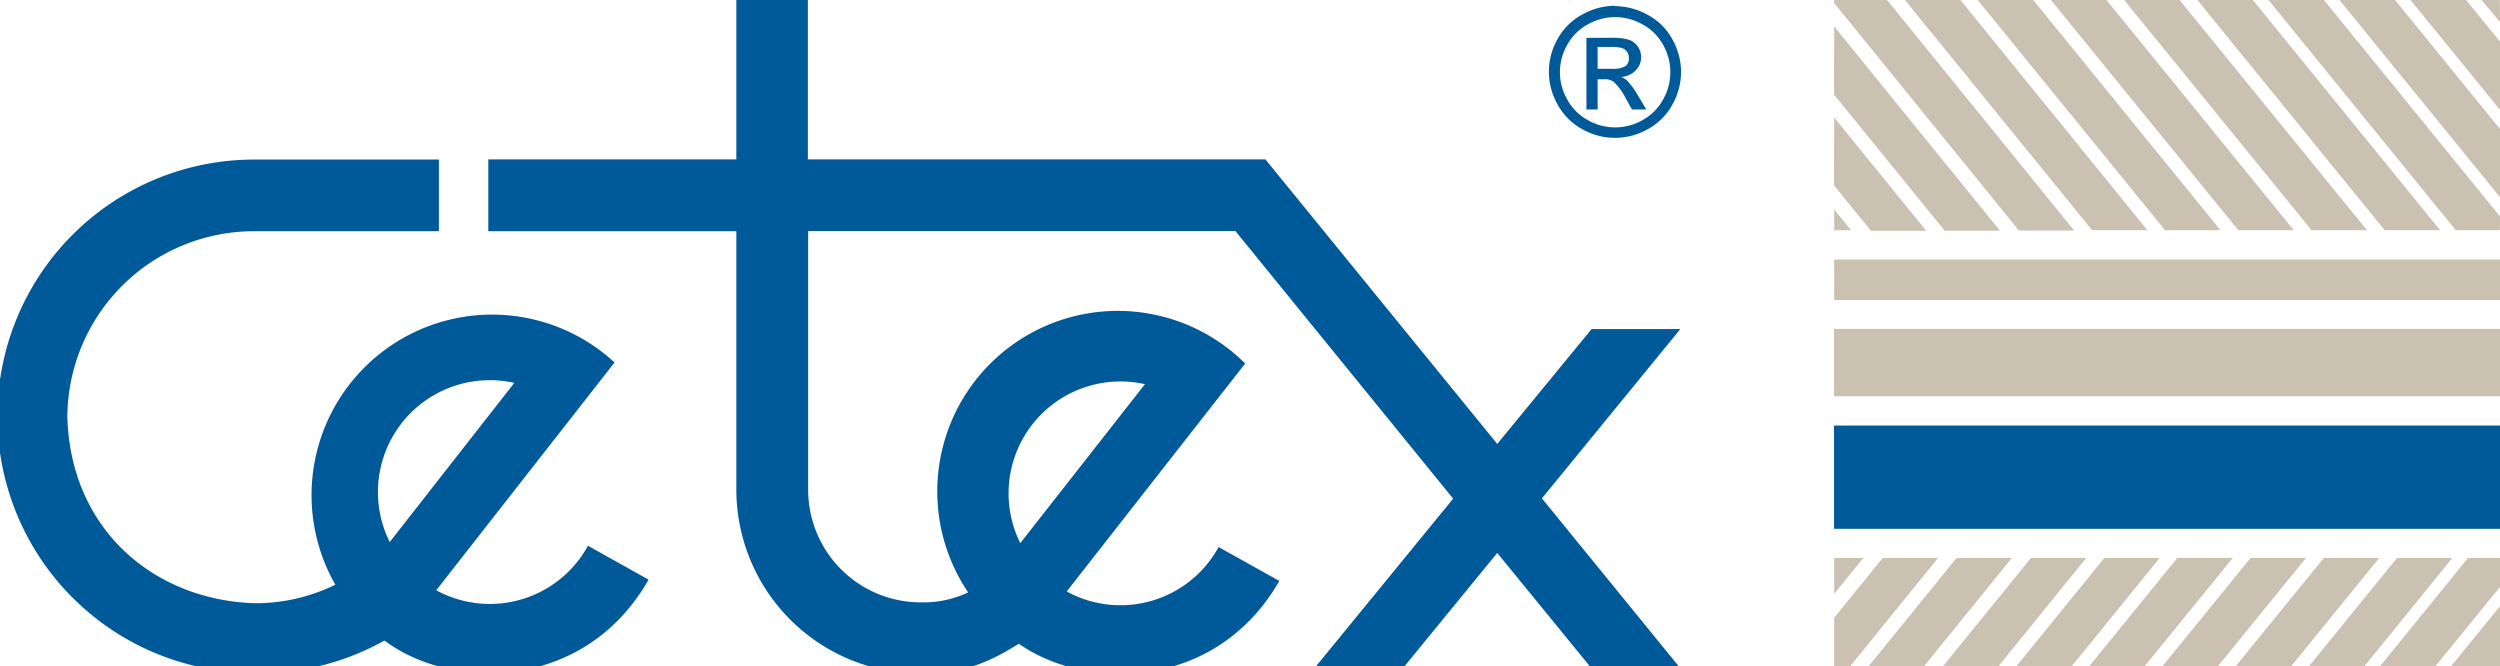 <svg id="Ebene_1" data-name="Ebene 1" xmlns="http://www.w3.org/2000/svg" viewBox="0 0 174.07 46.4"><defs><style>.cls-1,.cls-2{fill:#005a9a;}.cls-2,.cls-3{fill-rule:evenodd;}.cls-3{fill:#cac1b0;}</style></defs><title>cetex_logo</title><path class="cls-1" d="M30.56,16.11v-5H17.69a17.87,17.87,0,0,0,0,35.74,17.59,17.59,0,0,0,9.42-2.45l-3.17-4A12.55,12.55,0,0,1,17.69,42c-7-.24-12.8-5.16-13-13a13,13,0,0,1,13-12.9H30.56Z"/><path class="cls-1" d="M45.16,40.36L40.94,38a7.79,7.79,0,1,1-5.13-11.34L26.15,39l3.52,3L42.79,25.24A12.57,12.57,0,1,0,26.06,44c4.23,4,14.33,4.68,19.09-3.62h0Z"/><path class="cls-1" d="M89.06,40.44l-4.21-2.35a7.79,7.79,0,1,1-5.13-11.34L70.05,39.08l3.52,3L86.7,25.31A12.57,12.57,0,1,0,70,44.05c4.23,4,14.33,4.68,19.09-3.62h0Z"/><path class="cls-1" d="M51.27,0V11.1H34v5H51.27v18A12.82,12.82,0,0,0,64.1,46.9c3.51,0,5.25-1.09,7.4-2.42l-3-3.87a7.26,7.26,0,0,1-4.38,1.33,7.84,7.84,0,0,1-7.85-7.85v-18l29.75,0,15.16,18.63L91.65,46.37l6.16,0,6.44-7.87,6.43,7.87h6.19l-9.51-11.67L117,22.91h-6.18l-6.57,8L88.11,11.1l-31.86,0V0h-5Z"/><path class="cls-1" d="M112.46,0.43a4.7,4.7,0,0,1,2.26.6,4.22,4.22,0,0,1,1.72,1.7A4.7,4.7,0,0,1,117.05,5a4.65,4.65,0,0,1-.61,2.29,4.25,4.25,0,0,1-1.7,1.7,4.62,4.62,0,0,1-4.58,0,4.28,4.28,0,0,1-1.7-1.7,4.6,4.6,0,0,1,0-4.59A4.26,4.26,0,0,1,110.19,1a4.71,4.71,0,0,1,2.26-.6h0Zm0,0.76a3.93,3.93,0,0,0-1.89.5,3.56,3.56,0,0,0-1.44,1.42,3.82,3.82,0,0,0,0,3.83,3.61,3.61,0,0,0,1.42,1.42,3.83,3.83,0,0,0,3.82,0,3.59,3.59,0,0,0,1.42-1.42,3.84,3.84,0,0,0,0-3.83,3.53,3.53,0,0,0-1.44-1.42,3.93,3.93,0,0,0-1.88-.5h0Zm-2,6.38V2.63h1.7a4.16,4.16,0,0,1,1.26.14,1.22,1.22,0,0,1,.62.48,1.27,1.27,0,0,1,.23.72,1.31,1.31,0,0,1-.39.94,1.54,1.54,0,0,1-1,.45,1.32,1.32,0,0,1,.42.26,5.55,5.55,0,0,1,.73,1l0.6,1h-1l-0.44-.78a4,4,0,0,0-.84-1.15,1,1,0,0,0-.64-0.17h-0.47v2.1h-0.8Zm0.8-2.78h1a1.57,1.57,0,0,0,.95-0.21A0.67,0.67,0,0,0,113.41,4a0.66,0.66,0,0,0-.12-0.39,0.72,0.72,0,0,0-.34-0.26,2.55,2.55,0,0,0-.8-0.08h-0.91V4.79h0Z"/><polygon class="cls-2" points="127.7 36.82 127.7 29.63 174.07 29.63 174.07 36.82 127.7 36.82 127.7 36.82"/><polygon class="cls-3" points="127.7 27.59 127.7 22.9 174.07 22.9 174.07 27.59 127.7 27.59 127.7 27.59"/><polygon class="cls-3" points="127.71 20.89 127.71 18.07 174.08 18.07 174.08 20.89 127.71 20.89 127.71 20.89"/><polygon class="cls-3" points="132.63 -0.01 136.49 -0.01 149.52 16.03 145.67 16.03 132.63 -0.01 132.63 -0.01"/><polygon class="cls-3" points="127.7 0 131.39 0 144.42 16.05 140.57 16.05 127.7 0.2 127.7 0 127.7 0"/><polygon class="cls-3" points="127.71 1.84 139.25 16.06 135.4 16.06 127.7 6.59 127.71 1.84 127.71 1.84"/><polygon class="cls-3" points="127.71 8.18 134.12 16.07 130.27 16.07 127.7 12.91 127.71 8.18 127.71 8.18"/><polygon class="cls-3" points="127.71 14.59 128.89 16.03 127.71 16.03 127.71 14.59 127.71 14.59"/><polygon class="cls-3" points="137.7 0 141.57 0 154.61 16.03 150.75 16.03 137.7 0 137.7 0"/><polygon class="cls-3" points="142.8 0 146.67 0 159.71 16.03 155.85 16.03 142.8 0 142.8 0"/><polygon class="cls-3" points="147.9 0 151.76 0 164.81 16.03 160.95 16.03 147.9 0 147.9 0"/><polygon class="cls-3" points="153 0 156.86 0 169.9 16.03 166.04 16.03 153 0 153 0"/><polygon class="cls-3" points="157.95 0 161.81 0 174.07 15.07 174.06 16.03 170.99 16.03 157.95 0 157.95 0"/><polygon class="cls-3" points="162.89 0 166.76 0 174.07 8.98 174.07 13.73 162.89 0 162.89 0"/><polygon class="cls-3" points="167.84 0 171.71 0 174.07 2.9 174.07 7.65 167.84 0 167.84 0"/><polygon class="cls-3" points="172.79 0 174.06 0 174.07 1.54 172.79 0 172.79 0"/><polygon class="cls-3" points="144.24 46.4 150.37 38.85 146.52 38.85 140.39 46.4 144.24 46.4 144.24 46.4"/><polygon class="cls-3" points="139.14 46.4 145.26 38.85 141.41 38.85 135.28 46.4 139.14 46.4 139.14 46.4"/><polygon class="cls-3" points="133.96 46.4 140.08 38.85 136.23 38.85 130.1 46.4 133.96 46.4 133.96 46.4"/><polygon class="cls-3" points="128.82 46.4 134.94 38.85 131.09 38.85 127.71 43.01 127.71 46.4 128.82 46.4 128.82 46.4"/><polygon class="cls-3" points="127.71 41.35 129.74 38.85 127.71 38.85 127.71 41.35 127.71 41.35"/><polygon class="cls-3" points="149.32 46.4 155.46 38.85 151.6 38.85 145.46 46.4 149.32 46.4 149.32 46.4"/><polygon class="cls-3" points="154.42 46.4 160.56 38.85 156.7 38.85 150.56 46.4 154.42 46.4 154.42 46.4"/><polygon class="cls-3" points="159.52 46.4 165.66 38.85 161.8 38.85 155.66 46.4 159.52 46.4 159.52 46.4"/><polygon class="cls-3" points="164.62 46.4 170.75 38.85 166.9 38.85 160.76 46.4 164.62 46.4 164.62 46.4"/><polygon class="cls-3" points="169.56 46.4 174.07 40.87 174.07 38.85 171.84 38.85 165.71 46.4 169.56 46.4 169.56 46.4"/><polygon class="cls-3" points="174.07 46.4 174.07 42.21 170.65 46.4 174.07 46.4 174.07 46.4"/></svg>